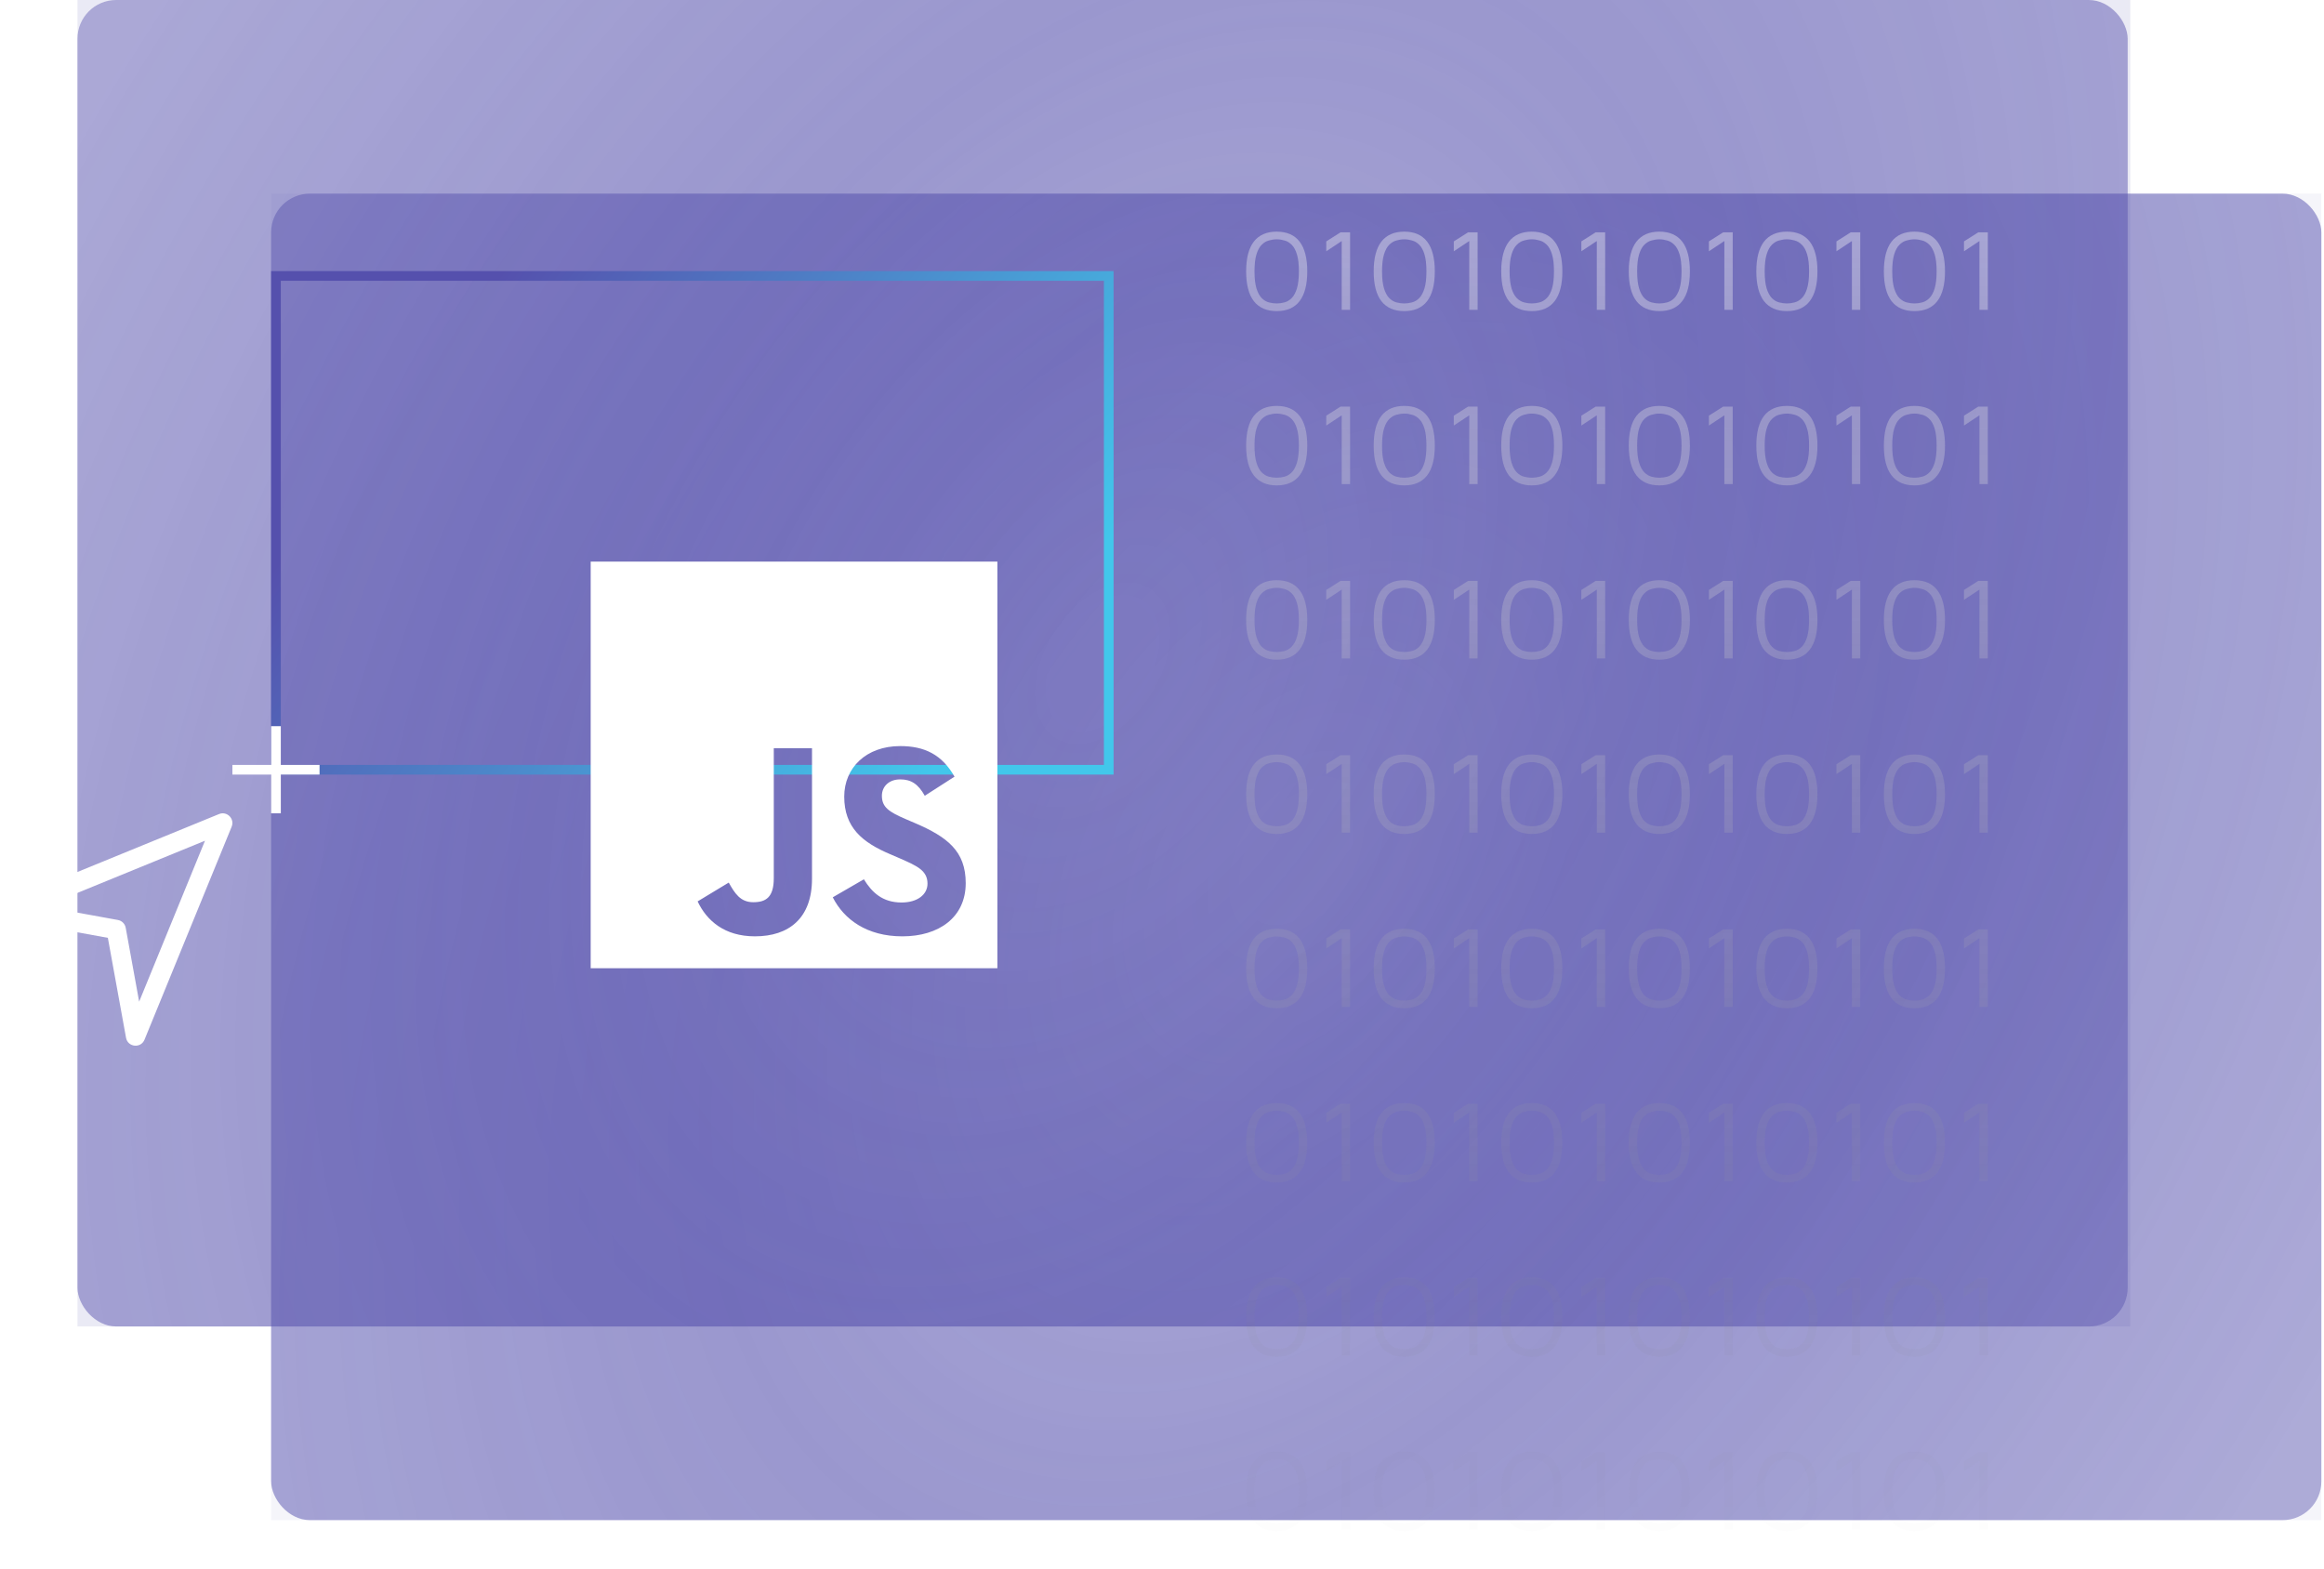<svg width="240" height="162" viewBox="0 0 240 162" fill="none" xmlns="http://www.w3.org/2000/svg">
<g opacity="0.6">
<g filter="url(#filter0_b_383_6406)">
<rect x="28" y="20" width="211.727" height="137" rx="4" fill="url(#paint0_angular_383_6406)"/>
</g>
<g filter="url(#filter1_b_383_6406)">
<rect x="28" y="20" width="211.727" height="137" fill="white" fill-opacity="0.01"/>
</g>
<g filter="url(#filter2_b_383_6406)">
<rect x="28" y="20" width="211.727" height="137" fill="#5651AD" fill-opacity="0.1"/>
</g>
</g>
<g opacity="0.6">
<g filter="url(#filter3_b_383_6406)">
<rect x="8" width="211.727" height="137" rx="4" fill="url(#paint1_angular_383_6406)"/>
</g>
<g filter="url(#filter4_b_383_6406)">
<rect x="8" width="211.727" height="137" fill="white" fill-opacity="0.01"/>
</g>
<g filter="url(#filter5_b_383_6406)">
<rect x="8" width="212" height="137" fill="#5651AD" fill-opacity="0.2"/>
</g>
</g>
<path opacity="0.4" d="M131.845 32.132C130.805 32.132 130.017 31.788 129.481 31.1C128.953 30.412 128.689 29.388 128.689 28.028C128.689 26.668 128.953 25.644 129.481 24.956C130.017 24.268 130.805 23.924 131.845 23.924C132.893 23.924 133.681 24.268 134.209 24.956C134.737 25.644 135.001 26.668 135.001 28.028C135.001 29.388 134.737 30.412 134.209 31.1C133.681 31.788 132.893 32.132 131.845 32.132ZM131.845 31.34C132.109 31.34 132.377 31.304 132.649 31.232C132.921 31.16 133.169 31.012 133.393 30.788C133.617 30.564 133.797 30.232 133.933 29.792C134.069 29.352 134.137 28.764 134.137 28.028C134.137 27.292 134.069 26.704 133.933 26.264C133.797 25.824 133.617 25.496 133.393 25.28C133.169 25.056 132.921 24.908 132.649 24.836C132.377 24.756 132.109 24.716 131.845 24.716C131.581 24.716 131.313 24.756 131.041 24.836C130.769 24.908 130.521 25.056 130.297 25.28C130.073 25.496 129.893 25.824 129.757 26.264C129.621 26.704 129.553 27.292 129.553 28.028C129.553 28.764 129.621 29.352 129.757 29.792C129.893 30.232 130.073 30.564 130.297 30.788C130.521 31.012 130.769 31.16 131.041 31.232C131.313 31.304 131.581 31.34 131.845 31.34ZM138.559 32V24.896L136.963 25.952V24.932L138.439 23.996H139.423V32H138.559ZM145.017 32.132C143.977 32.132 143.189 31.788 142.653 31.1C142.125 30.412 141.861 29.388 141.861 28.028C141.861 26.668 142.125 25.644 142.653 24.956C143.189 24.268 143.977 23.924 145.017 23.924C146.065 23.924 146.853 24.268 147.381 24.956C147.909 25.644 148.173 26.668 148.173 28.028C148.173 29.388 147.909 30.412 147.381 31.1C146.853 31.788 146.065 32.132 145.017 32.132ZM145.017 31.34C145.281 31.34 145.549 31.304 145.821 31.232C146.093 31.16 146.341 31.012 146.565 30.788C146.789 30.564 146.969 30.232 147.105 29.792C147.241 29.352 147.309 28.764 147.309 28.028C147.309 27.292 147.241 26.704 147.105 26.264C146.969 25.824 146.789 25.496 146.565 25.28C146.341 25.056 146.093 24.908 145.821 24.836C145.549 24.756 145.281 24.716 145.017 24.716C144.753 24.716 144.485 24.756 144.213 24.836C143.941 24.908 143.693 25.056 143.469 25.28C143.245 25.496 143.065 25.824 142.929 26.264C142.793 26.704 142.725 27.292 142.725 28.028C142.725 28.764 142.793 29.352 142.929 29.792C143.065 30.232 143.245 30.564 143.469 30.788C143.693 31.012 143.941 31.16 144.213 31.232C144.485 31.304 144.753 31.34 145.017 31.34ZM151.73 32V24.896L150.134 25.952V24.932L151.61 23.996H152.594V32H151.73ZM158.189 32.132C157.149 32.132 156.361 31.788 155.825 31.1C155.297 30.412 155.033 29.388 155.033 28.028C155.033 26.668 155.297 25.644 155.825 24.956C156.361 24.268 157.149 23.924 158.189 23.924C159.237 23.924 160.025 24.268 160.553 24.956C161.081 25.644 161.345 26.668 161.345 28.028C161.345 29.388 161.081 30.412 160.553 31.1C160.025 31.788 159.237 32.132 158.189 32.132ZM158.189 31.34C158.453 31.34 158.721 31.304 158.993 31.232C159.265 31.16 159.513 31.012 159.737 30.788C159.961 30.564 160.141 30.232 160.277 29.792C160.413 29.352 160.48 28.764 160.48 28.028C160.48 27.292 160.413 26.704 160.277 26.264C160.141 25.824 159.961 25.496 159.737 25.28C159.513 25.056 159.265 24.908 158.993 24.836C158.721 24.756 158.453 24.716 158.189 24.716C157.925 24.716 157.657 24.756 157.385 24.836C157.113 24.908 156.865 25.056 156.641 25.28C156.417 25.496 156.237 25.824 156.101 26.264C155.965 26.704 155.896 27.292 155.896 28.028C155.896 28.764 155.965 29.352 156.101 29.792C156.237 30.232 156.417 30.564 156.641 30.788C156.865 31.012 157.113 31.16 157.385 31.232C157.657 31.304 157.925 31.34 158.189 31.34ZM164.902 32V24.896L163.306 25.952V24.932L164.782 23.996H165.766V32H164.902ZM171.36 32.132C170.32 32.132 169.532 31.788 168.996 31.1C168.468 30.412 168.204 29.388 168.204 28.028C168.204 26.668 168.468 25.644 168.996 24.956C169.532 24.268 170.32 23.924 171.36 23.924C172.408 23.924 173.196 24.268 173.724 24.956C174.252 25.644 174.516 26.668 174.516 28.028C174.516 29.388 174.252 30.412 173.724 31.1C173.196 31.788 172.408 32.132 171.36 32.132ZM171.36 31.34C171.624 31.34 171.892 31.304 172.164 31.232C172.436 31.16 172.684 31.012 172.908 30.788C173.132 30.564 173.312 30.232 173.448 29.792C173.584 29.352 173.652 28.764 173.652 28.028C173.652 27.292 173.584 26.704 173.448 26.264C173.312 25.824 173.132 25.496 172.908 25.28C172.684 25.056 172.436 24.908 172.164 24.836C171.892 24.756 171.624 24.716 171.36 24.716C171.096 24.716 170.828 24.756 170.556 24.836C170.284 24.908 170.036 25.056 169.812 25.28C169.588 25.496 169.408 25.824 169.272 26.264C169.136 26.704 169.068 27.292 169.068 28.028C169.068 28.764 169.136 29.352 169.272 29.792C169.408 30.232 169.588 30.564 169.812 30.788C170.036 31.012 170.284 31.16 170.556 31.232C170.828 31.304 171.096 31.34 171.36 31.34ZM178.074 32V24.896L176.478 25.952V24.932L177.954 23.996H178.938V32H178.074ZM184.532 32.132C183.492 32.132 182.704 31.788 182.168 31.1C181.64 30.412 181.376 29.388 181.376 28.028C181.376 26.668 181.64 25.644 182.168 24.956C182.704 24.268 183.492 23.924 184.532 23.924C185.58 23.924 186.368 24.268 186.896 24.956C187.424 25.644 187.688 26.668 187.688 28.028C187.688 29.388 187.424 30.412 186.896 31.1C186.368 31.788 185.58 32.132 184.532 32.132ZM184.532 31.34C184.796 31.34 185.064 31.304 185.336 31.232C185.608 31.16 185.856 31.012 186.08 30.788C186.304 30.564 186.484 30.232 186.62 29.792C186.756 29.352 186.824 28.764 186.824 28.028C186.824 27.292 186.756 26.704 186.62 26.264C186.484 25.824 186.304 25.496 186.08 25.28C185.856 25.056 185.608 24.908 185.336 24.836C185.064 24.756 184.796 24.716 184.532 24.716C184.268 24.716 184 24.756 183.728 24.836C183.456 24.908 183.208 25.056 182.984 25.28C182.76 25.496 182.58 25.824 182.444 26.264C182.308 26.704 182.24 27.292 182.24 28.028C182.24 28.764 182.308 29.352 182.444 29.792C182.58 30.232 182.76 30.564 182.984 30.788C183.208 31.012 183.456 31.16 183.728 31.232C184 31.304 184.268 31.34 184.532 31.34ZM191.246 32V24.896L189.65 25.952V24.932L191.126 23.996H192.11V32H191.246ZM197.704 32.132C196.664 32.132 195.876 31.788 195.34 31.1C194.812 30.412 194.548 29.388 194.548 28.028C194.548 26.668 194.812 25.644 195.34 24.956C195.876 24.268 196.664 23.924 197.704 23.924C198.752 23.924 199.54 24.268 200.068 24.956C200.596 25.644 200.86 26.668 200.86 28.028C200.86 29.388 200.596 30.412 200.068 31.1C199.54 31.788 198.752 32.132 197.704 32.132ZM197.704 31.34C197.968 31.34 198.236 31.304 198.508 31.232C198.78 31.16 199.028 31.012 199.252 30.788C199.476 30.564 199.656 30.232 199.792 29.792C199.928 29.352 199.996 28.764 199.996 28.028C199.996 27.292 199.928 26.704 199.792 26.264C199.656 25.824 199.476 25.496 199.252 25.28C199.028 25.056 198.78 24.908 198.508 24.836C198.236 24.756 197.968 24.716 197.704 24.716C197.44 24.716 197.172 24.756 196.9 24.836C196.628 24.908 196.38 25.056 196.156 25.28C195.932 25.496 195.752 25.824 195.616 26.264C195.48 26.704 195.412 27.292 195.412 28.028C195.412 28.764 195.48 29.352 195.616 29.792C195.752 30.232 195.932 30.564 196.156 30.788C196.38 31.012 196.628 31.16 196.9 31.232C197.172 31.304 197.44 31.34 197.704 31.34ZM204.418 32V24.896L202.822 25.952V24.932L204.298 23.996H205.282V32H204.418ZM131.845 50.132C130.805 50.132 130.017 49.788 129.481 49.1C128.953 48.412 128.689 47.388 128.689 46.028C128.689 44.668 128.953 43.644 129.481 42.956C130.017 42.268 130.805 41.924 131.845 41.924C132.893 41.924 133.681 42.268 134.209 42.956C134.737 43.644 135.001 44.668 135.001 46.028C135.001 47.388 134.737 48.412 134.209 49.1C133.681 49.788 132.893 50.132 131.845 50.132ZM131.845 49.34C132.109 49.34 132.377 49.304 132.649 49.232C132.921 49.16 133.169 49.012 133.393 48.788C133.617 48.564 133.797 48.232 133.933 47.792C134.069 47.352 134.137 46.764 134.137 46.028C134.137 45.292 134.069 44.704 133.933 44.264C133.797 43.824 133.617 43.496 133.393 43.28C133.169 43.056 132.921 42.908 132.649 42.836C132.377 42.756 132.109 42.716 131.845 42.716C131.581 42.716 131.313 42.756 131.041 42.836C130.769 42.908 130.521 43.056 130.297 43.28C130.073 43.496 129.893 43.824 129.757 44.264C129.621 44.704 129.553 45.292 129.553 46.028C129.553 46.764 129.621 47.352 129.757 47.792C129.893 48.232 130.073 48.564 130.297 48.788C130.521 49.012 130.769 49.16 131.041 49.232C131.313 49.304 131.581 49.34 131.845 49.34ZM138.559 50V42.896L136.963 43.952V42.932L138.439 41.996H139.423V50H138.559ZM145.017 50.132C143.977 50.132 143.189 49.788 142.653 49.1C142.125 48.412 141.861 47.388 141.861 46.028C141.861 44.668 142.125 43.644 142.653 42.956C143.189 42.268 143.977 41.924 145.017 41.924C146.065 41.924 146.853 42.268 147.381 42.956C147.909 43.644 148.173 44.668 148.173 46.028C148.173 47.388 147.909 48.412 147.381 49.1C146.853 49.788 146.065 50.132 145.017 50.132ZM145.017 49.34C145.281 49.34 145.549 49.304 145.821 49.232C146.093 49.16 146.341 49.012 146.565 48.788C146.789 48.564 146.969 48.232 147.105 47.792C147.241 47.352 147.309 46.764 147.309 46.028C147.309 45.292 147.241 44.704 147.105 44.264C146.969 43.824 146.789 43.496 146.565 43.28C146.341 43.056 146.093 42.908 145.821 42.836C145.549 42.756 145.281 42.716 145.017 42.716C144.753 42.716 144.485 42.756 144.213 42.836C143.941 42.908 143.693 43.056 143.469 43.28C143.245 43.496 143.065 43.824 142.929 44.264C142.793 44.704 142.725 45.292 142.725 46.028C142.725 46.764 142.793 47.352 142.929 47.792C143.065 48.232 143.245 48.564 143.469 48.788C143.693 49.012 143.941 49.16 144.213 49.232C144.485 49.304 144.753 49.34 145.017 49.34ZM151.73 50V42.896L150.134 43.952V42.932L151.61 41.996H152.594V50H151.73ZM158.189 50.132C157.149 50.132 156.361 49.788 155.825 49.1C155.297 48.412 155.033 47.388 155.033 46.028C155.033 44.668 155.297 43.644 155.825 42.956C156.361 42.268 157.149 41.924 158.189 41.924C159.237 41.924 160.025 42.268 160.553 42.956C161.081 43.644 161.345 44.668 161.345 46.028C161.345 47.388 161.081 48.412 160.553 49.1C160.025 49.788 159.237 50.132 158.189 50.132ZM158.189 49.34C158.453 49.34 158.721 49.304 158.993 49.232C159.265 49.16 159.513 49.012 159.737 48.788C159.961 48.564 160.141 48.232 160.277 47.792C160.413 47.352 160.48 46.764 160.48 46.028C160.48 45.292 160.413 44.704 160.277 44.264C160.141 43.824 159.961 43.496 159.737 43.28C159.513 43.056 159.265 42.908 158.993 42.836C158.721 42.756 158.453 42.716 158.189 42.716C157.925 42.716 157.657 42.756 157.385 42.836C157.113 42.908 156.865 43.056 156.641 43.28C156.417 43.496 156.237 43.824 156.101 44.264C155.965 44.704 155.896 45.292 155.896 46.028C155.896 46.764 155.965 47.352 156.101 47.792C156.237 48.232 156.417 48.564 156.641 48.788C156.865 49.012 157.113 49.16 157.385 49.232C157.657 49.304 157.925 49.34 158.189 49.34ZM164.902 50V42.896L163.306 43.952V42.932L164.782 41.996H165.766V50H164.902ZM171.36 50.132C170.32 50.132 169.532 49.788 168.996 49.1C168.468 48.412 168.204 47.388 168.204 46.028C168.204 44.668 168.468 43.644 168.996 42.956C169.532 42.268 170.32 41.924 171.36 41.924C172.408 41.924 173.196 42.268 173.724 42.956C174.252 43.644 174.516 44.668 174.516 46.028C174.516 47.388 174.252 48.412 173.724 49.1C173.196 49.788 172.408 50.132 171.36 50.132ZM171.36 49.34C171.624 49.34 171.892 49.304 172.164 49.232C172.436 49.16 172.684 49.012 172.908 48.788C173.132 48.564 173.312 48.232 173.448 47.792C173.584 47.352 173.652 46.764 173.652 46.028C173.652 45.292 173.584 44.704 173.448 44.264C173.312 43.824 173.132 43.496 172.908 43.28C172.684 43.056 172.436 42.908 172.164 42.836C171.892 42.756 171.624 42.716 171.36 42.716C171.096 42.716 170.828 42.756 170.556 42.836C170.284 42.908 170.036 43.056 169.812 43.28C169.588 43.496 169.408 43.824 169.272 44.264C169.136 44.704 169.068 45.292 169.068 46.028C169.068 46.764 169.136 47.352 169.272 47.792C169.408 48.232 169.588 48.564 169.812 48.788C170.036 49.012 170.284 49.16 170.556 49.232C170.828 49.304 171.096 49.34 171.36 49.34ZM178.074 50V42.896L176.478 43.952V42.932L177.954 41.996H178.938V50H178.074ZM184.532 50.132C183.492 50.132 182.704 49.788 182.168 49.1C181.64 48.412 181.376 47.388 181.376 46.028C181.376 44.668 181.64 43.644 182.168 42.956C182.704 42.268 183.492 41.924 184.532 41.924C185.58 41.924 186.368 42.268 186.896 42.956C187.424 43.644 187.688 44.668 187.688 46.028C187.688 47.388 187.424 48.412 186.896 49.1C186.368 49.788 185.58 50.132 184.532 50.132ZM184.532 49.34C184.796 49.34 185.064 49.304 185.336 49.232C185.608 49.16 185.856 49.012 186.08 48.788C186.304 48.564 186.484 48.232 186.62 47.792C186.756 47.352 186.824 46.764 186.824 46.028C186.824 45.292 186.756 44.704 186.62 44.264C186.484 43.824 186.304 43.496 186.08 43.28C185.856 43.056 185.608 42.908 185.336 42.836C185.064 42.756 184.796 42.716 184.532 42.716C184.268 42.716 184 42.756 183.728 42.836C183.456 42.908 183.208 43.056 182.984 43.28C182.76 43.496 182.58 43.824 182.444 44.264C182.308 44.704 182.24 45.292 182.24 46.028C182.24 46.764 182.308 47.352 182.444 47.792C182.58 48.232 182.76 48.564 182.984 48.788C183.208 49.012 183.456 49.16 183.728 49.232C184 49.304 184.268 49.34 184.532 49.34ZM191.246 50V42.896L189.65 43.952V42.932L191.126 41.996H192.11V50H191.246ZM197.704 50.132C196.664 50.132 195.876 49.788 195.34 49.1C194.812 48.412 194.548 47.388 194.548 46.028C194.548 44.668 194.812 43.644 195.34 42.956C195.876 42.268 196.664 41.924 197.704 41.924C198.752 41.924 199.54 42.268 200.068 42.956C200.596 43.644 200.86 44.668 200.86 46.028C200.86 47.388 200.596 48.412 200.068 49.1C199.54 49.788 198.752 50.132 197.704 50.132ZM197.704 49.34C197.968 49.34 198.236 49.304 198.508 49.232C198.78 49.16 199.028 49.012 199.252 48.788C199.476 48.564 199.656 48.232 199.792 47.792C199.928 47.352 199.996 46.764 199.996 46.028C199.996 45.292 199.928 44.704 199.792 44.264C199.656 43.824 199.476 43.496 199.252 43.28C199.028 43.056 198.78 42.908 198.508 42.836C198.236 42.756 197.968 42.716 197.704 42.716C197.44 42.716 197.172 42.756 196.9 42.836C196.628 42.908 196.38 43.056 196.156 43.28C195.932 43.496 195.752 43.824 195.616 44.264C195.48 44.704 195.412 45.292 195.412 46.028C195.412 46.764 195.48 47.352 195.616 47.792C195.752 48.232 195.932 48.564 196.156 48.788C196.38 49.012 196.628 49.16 196.9 49.232C197.172 49.304 197.44 49.34 197.704 49.34ZM204.418 50V42.896L202.822 43.952V42.932L204.298 41.996H205.282V50H204.418ZM131.845 68.132C130.805 68.132 130.017 67.788 129.481 67.1C128.953 66.412 128.689 65.388 128.689 64.028C128.689 62.668 128.953 61.644 129.481 60.956C130.017 60.268 130.805 59.924 131.845 59.924C132.893 59.924 133.681 60.268 134.209 60.956C134.737 61.644 135.001 62.668 135.001 64.028C135.001 65.388 134.737 66.412 134.209 67.1C133.681 67.788 132.893 68.132 131.845 68.132ZM131.845 67.34C132.109 67.34 132.377 67.304 132.649 67.232C132.921 67.16 133.169 67.012 133.393 66.788C133.617 66.564 133.797 66.232 133.933 65.792C134.069 65.352 134.137 64.764 134.137 64.028C134.137 63.292 134.069 62.704 133.933 62.264C133.797 61.824 133.617 61.496 133.393 61.28C133.169 61.056 132.921 60.908 132.649 60.836C132.377 60.756 132.109 60.716 131.845 60.716C131.581 60.716 131.313 60.756 131.041 60.836C130.769 60.908 130.521 61.056 130.297 61.28C130.073 61.496 129.893 61.824 129.757 62.264C129.621 62.704 129.553 63.292 129.553 64.028C129.553 64.764 129.621 65.352 129.757 65.792C129.893 66.232 130.073 66.564 130.297 66.788C130.521 67.012 130.769 67.16 131.041 67.232C131.313 67.304 131.581 67.34 131.845 67.34ZM138.559 68V60.896L136.963 61.952V60.932L138.439 59.996H139.423V68H138.559ZM145.017 68.132C143.977 68.132 143.189 67.788 142.653 67.1C142.125 66.412 141.861 65.388 141.861 64.028C141.861 62.668 142.125 61.644 142.653 60.956C143.189 60.268 143.977 59.924 145.017 59.924C146.065 59.924 146.853 60.268 147.381 60.956C147.909 61.644 148.173 62.668 148.173 64.028C148.173 65.388 147.909 66.412 147.381 67.1C146.853 67.788 146.065 68.132 145.017 68.132ZM145.017 67.34C145.281 67.34 145.549 67.304 145.821 67.232C146.093 67.16 146.341 67.012 146.565 66.788C146.789 66.564 146.969 66.232 147.105 65.792C147.241 65.352 147.309 64.764 147.309 64.028C147.309 63.292 147.241 62.704 147.105 62.264C146.969 61.824 146.789 61.496 146.565 61.28C146.341 61.056 146.093 60.908 145.821 60.836C145.549 60.756 145.281 60.716 145.017 60.716C144.753 60.716 144.485 60.756 144.213 60.836C143.941 60.908 143.693 61.056 143.469 61.28C143.245 61.496 143.065 61.824 142.929 62.264C142.793 62.704 142.725 63.292 142.725 64.028C142.725 64.764 142.793 65.352 142.929 65.792C143.065 66.232 143.245 66.564 143.469 66.788C143.693 67.012 143.941 67.16 144.213 67.232C144.485 67.304 144.753 67.34 145.017 67.34ZM151.73 68V60.896L150.134 61.952V60.932L151.61 59.996H152.594V68H151.73ZM158.189 68.132C157.149 68.132 156.361 67.788 155.825 67.1C155.297 66.412 155.033 65.388 155.033 64.028C155.033 62.668 155.297 61.644 155.825 60.956C156.361 60.268 157.149 59.924 158.189 59.924C159.237 59.924 160.025 60.268 160.553 60.956C161.081 61.644 161.345 62.668 161.345 64.028C161.345 65.388 161.081 66.412 160.553 67.1C160.025 67.788 159.237 68.132 158.189 68.132ZM158.189 67.34C158.453 67.34 158.721 67.304 158.993 67.232C159.265 67.16 159.513 67.012 159.737 66.788C159.961 66.564 160.141 66.232 160.277 65.792C160.413 65.352 160.48 64.764 160.48 64.028C160.48 63.292 160.413 62.704 160.277 62.264C160.141 61.824 159.961 61.496 159.737 61.28C159.513 61.056 159.265 60.908 158.993 60.836C158.721 60.756 158.453 60.716 158.189 60.716C157.925 60.716 157.657 60.756 157.385 60.836C157.113 60.908 156.865 61.056 156.641 61.28C156.417 61.496 156.237 61.824 156.101 62.264C155.965 62.704 155.896 63.292 155.896 64.028C155.896 64.764 155.965 65.352 156.101 65.792C156.237 66.232 156.417 66.564 156.641 66.788C156.865 67.012 157.113 67.16 157.385 67.232C157.657 67.304 157.925 67.34 158.189 67.34ZM164.902 68V60.896L163.306 61.952V60.932L164.782 59.996H165.766V68H164.902ZM171.36 68.132C170.32 68.132 169.532 67.788 168.996 67.1C168.468 66.412 168.204 65.388 168.204 64.028C168.204 62.668 168.468 61.644 168.996 60.956C169.532 60.268 170.32 59.924 171.36 59.924C172.408 59.924 173.196 60.268 173.724 60.956C174.252 61.644 174.516 62.668 174.516 64.028C174.516 65.388 174.252 66.412 173.724 67.1C173.196 67.788 172.408 68.132 171.36 68.132ZM171.36 67.34C171.624 67.34 171.892 67.304 172.164 67.232C172.436 67.16 172.684 67.012 172.908 66.788C173.132 66.564 173.312 66.232 173.448 65.792C173.584 65.352 173.652 64.764 173.652 64.028C173.652 63.292 173.584 62.704 173.448 62.264C173.312 61.824 173.132 61.496 172.908 61.28C172.684 61.056 172.436 60.908 172.164 60.836C171.892 60.756 171.624 60.716 171.36 60.716C171.096 60.716 170.828 60.756 170.556 60.836C170.284 60.908 170.036 61.056 169.812 61.28C169.588 61.496 169.408 61.824 169.272 62.264C169.136 62.704 169.068 63.292 169.068 64.028C169.068 64.764 169.136 65.352 169.272 65.792C169.408 66.232 169.588 66.564 169.812 66.788C170.036 67.012 170.284 67.16 170.556 67.232C170.828 67.304 171.096 67.34 171.36 67.34ZM178.074 68V60.896L176.478 61.952V60.932L177.954 59.996H178.938V68H178.074ZM184.532 68.132C183.492 68.132 182.704 67.788 182.168 67.1C181.64 66.412 181.376 65.388 181.376 64.028C181.376 62.668 181.64 61.644 182.168 60.956C182.704 60.268 183.492 59.924 184.532 59.924C185.58 59.924 186.368 60.268 186.896 60.956C187.424 61.644 187.688 62.668 187.688 64.028C187.688 65.388 187.424 66.412 186.896 67.1C186.368 67.788 185.58 68.132 184.532 68.132ZM184.532 67.34C184.796 67.34 185.064 67.304 185.336 67.232C185.608 67.16 185.856 67.012 186.08 66.788C186.304 66.564 186.484 66.232 186.62 65.792C186.756 65.352 186.824 64.764 186.824 64.028C186.824 63.292 186.756 62.704 186.62 62.264C186.484 61.824 186.304 61.496 186.08 61.28C185.856 61.056 185.608 60.908 185.336 60.836C185.064 60.756 184.796 60.716 184.532 60.716C184.268 60.716 184 60.756 183.728 60.836C183.456 60.908 183.208 61.056 182.984 61.28C182.76 61.496 182.58 61.824 182.444 62.264C182.308 62.704 182.24 63.292 182.24 64.028C182.24 64.764 182.308 65.352 182.444 65.792C182.58 66.232 182.76 66.564 182.984 66.788C183.208 67.012 183.456 67.16 183.728 67.232C184 67.304 184.268 67.34 184.532 67.34ZM191.246 68V60.896L189.65 61.952V60.932L191.126 59.996H192.11V68H191.246ZM197.704 68.132C196.664 68.132 195.876 67.788 195.34 67.1C194.812 66.412 194.548 65.388 194.548 64.028C194.548 62.668 194.812 61.644 195.34 60.956C195.876 60.268 196.664 59.924 197.704 59.924C198.752 59.924 199.54 60.268 200.068 60.956C200.596 61.644 200.86 62.668 200.86 64.028C200.86 65.388 200.596 66.412 200.068 67.1C199.54 67.788 198.752 68.132 197.704 68.132ZM197.704 67.34C197.968 67.34 198.236 67.304 198.508 67.232C198.78 67.16 199.028 67.012 199.252 66.788C199.476 66.564 199.656 66.232 199.792 65.792C199.928 65.352 199.996 64.764 199.996 64.028C199.996 63.292 199.928 62.704 199.792 62.264C199.656 61.824 199.476 61.496 199.252 61.28C199.028 61.056 198.78 60.908 198.508 60.836C198.236 60.756 197.968 60.716 197.704 60.716C197.44 60.716 197.172 60.756 196.9 60.836C196.628 60.908 196.38 61.056 196.156 61.28C195.932 61.496 195.752 61.824 195.616 62.264C195.48 62.704 195.412 63.292 195.412 64.028C195.412 64.764 195.48 65.352 195.616 65.792C195.752 66.232 195.932 66.564 196.156 66.788C196.38 67.012 196.628 67.16 196.9 67.232C197.172 67.304 197.44 67.34 197.704 67.34ZM204.418 68V60.896L202.822 61.952V60.932L204.298 59.996H205.282V68H204.418ZM131.845 86.132C130.805 86.132 130.017 85.788 129.481 85.1C128.953 84.412 128.689 83.388 128.689 82.028C128.689 80.668 128.953 79.644 129.481 78.956C130.017 78.268 130.805 77.924 131.845 77.924C132.893 77.924 133.681 78.268 134.209 78.956C134.737 79.644 135.001 80.668 135.001 82.028C135.001 83.388 134.737 84.412 134.209 85.1C133.681 85.788 132.893 86.132 131.845 86.132ZM131.845 85.34C132.109 85.34 132.377 85.304 132.649 85.232C132.921 85.16 133.169 85.012 133.393 84.788C133.617 84.564 133.797 84.232 133.933 83.792C134.069 83.352 134.137 82.764 134.137 82.028C134.137 81.292 134.069 80.704 133.933 80.264C133.797 79.824 133.617 79.496 133.393 79.28C133.169 79.056 132.921 78.908 132.649 78.836C132.377 78.756 132.109 78.716 131.845 78.716C131.581 78.716 131.313 78.756 131.041 78.836C130.769 78.908 130.521 79.056 130.297 79.28C130.073 79.496 129.893 79.824 129.757 80.264C129.621 80.704 129.553 81.292 129.553 82.028C129.553 82.764 129.621 83.352 129.757 83.792C129.893 84.232 130.073 84.564 130.297 84.788C130.521 85.012 130.769 85.16 131.041 85.232C131.313 85.304 131.581 85.34 131.845 85.34ZM138.559 86V78.896L136.963 79.952V78.932L138.439 77.996H139.423V86H138.559ZM145.017 86.132C143.977 86.132 143.189 85.788 142.653 85.1C142.125 84.412 141.861 83.388 141.861 82.028C141.861 80.668 142.125 79.644 142.653 78.956C143.189 78.268 143.977 77.924 145.017 77.924C146.065 77.924 146.853 78.268 147.381 78.956C147.909 79.644 148.173 80.668 148.173 82.028C148.173 83.388 147.909 84.412 147.381 85.1C146.853 85.788 146.065 86.132 145.017 86.132ZM145.017 85.34C145.281 85.34 145.549 85.304 145.821 85.232C146.093 85.16 146.341 85.012 146.565 84.788C146.789 84.564 146.969 84.232 147.105 83.792C147.241 83.352 147.309 82.764 147.309 82.028C147.309 81.292 147.241 80.704 147.105 80.264C146.969 79.824 146.789 79.496 146.565 79.28C146.341 79.056 146.093 78.908 145.821 78.836C145.549 78.756 145.281 78.716 145.017 78.716C144.753 78.716 144.485 78.756 144.213 78.836C143.941 78.908 143.693 79.056 143.469 79.28C143.245 79.496 143.065 79.824 142.929 80.264C142.793 80.704 142.725 81.292 142.725 82.028C142.725 82.764 142.793 83.352 142.929 83.792C143.065 84.232 143.245 84.564 143.469 84.788C143.693 85.012 143.941 85.16 144.213 85.232C144.485 85.304 144.753 85.34 145.017 85.34ZM151.73 86V78.896L150.134 79.952V78.932L151.61 77.996H152.594V86H151.73ZM158.189 86.132C157.149 86.132 156.361 85.788 155.825 85.1C155.297 84.412 155.033 83.388 155.033 82.028C155.033 80.668 155.297 79.644 155.825 78.956C156.361 78.268 157.149 77.924 158.189 77.924C159.237 77.924 160.025 78.268 160.553 78.956C161.081 79.644 161.345 80.668 161.345 82.028C161.345 83.388 161.081 84.412 160.553 85.1C160.025 85.788 159.237 86.132 158.189 86.132ZM158.189 85.34C158.453 85.34 158.721 85.304 158.993 85.232C159.265 85.16 159.513 85.012 159.737 84.788C159.961 84.564 160.141 84.232 160.277 83.792C160.413 83.352 160.48 82.764 160.48 82.028C160.48 81.292 160.413 80.704 160.277 80.264C160.141 79.824 159.961 79.496 159.737 79.28C159.513 79.056 159.265 78.908 158.993 78.836C158.721 78.756 158.453 78.716 158.189 78.716C157.925 78.716 157.657 78.756 157.385 78.836C157.113 78.908 156.865 79.056 156.641 79.28C156.417 79.496 156.237 79.824 156.101 80.264C155.965 80.704 155.896 81.292 155.896 82.028C155.896 82.764 155.965 83.352 156.101 83.792C156.237 84.232 156.417 84.564 156.641 84.788C156.865 85.012 157.113 85.16 157.385 85.232C157.657 85.304 157.925 85.34 158.189 85.34ZM164.902 86V78.896L163.306 79.952V78.932L164.782 77.996H165.766V86H164.902ZM171.36 86.132C170.32 86.132 169.532 85.788 168.996 85.1C168.468 84.412 168.204 83.388 168.204 82.028C168.204 80.668 168.468 79.644 168.996 78.956C169.532 78.268 170.32 77.924 171.36 77.924C172.408 77.924 173.196 78.268 173.724 78.956C174.252 79.644 174.516 80.668 174.516 82.028C174.516 83.388 174.252 84.412 173.724 85.1C173.196 85.788 172.408 86.132 171.36 86.132ZM171.36 85.34C171.624 85.34 171.892 85.304 172.164 85.232C172.436 85.16 172.684 85.012 172.908 84.788C173.132 84.564 173.312 84.232 173.448 83.792C173.584 83.352 173.652 82.764 173.652 82.028C173.652 81.292 173.584 80.704 173.448 80.264C173.312 79.824 173.132 79.496 172.908 79.28C172.684 79.056 172.436 78.908 172.164 78.836C171.892 78.756 171.624 78.716 171.36 78.716C171.096 78.716 170.828 78.756 170.556 78.836C170.284 78.908 170.036 79.056 169.812 79.28C169.588 79.496 169.408 79.824 169.272 80.264C169.136 80.704 169.068 81.292 169.068 82.028C169.068 82.764 169.136 83.352 169.272 83.792C169.408 84.232 169.588 84.564 169.812 84.788C170.036 85.012 170.284 85.16 170.556 85.232C170.828 85.304 171.096 85.34 171.36 85.34ZM178.074 86V78.896L176.478 79.952V78.932L177.954 77.996H178.938V86H178.074ZM184.532 86.132C183.492 86.132 182.704 85.788 182.168 85.1C181.64 84.412 181.376 83.388 181.376 82.028C181.376 80.668 181.64 79.644 182.168 78.956C182.704 78.268 183.492 77.924 184.532 77.924C185.58 77.924 186.368 78.268 186.896 78.956C187.424 79.644 187.688 80.668 187.688 82.028C187.688 83.388 187.424 84.412 186.896 85.1C186.368 85.788 185.58 86.132 184.532 86.132ZM184.532 85.34C184.796 85.34 185.064 85.304 185.336 85.232C185.608 85.16 185.856 85.012 186.08 84.788C186.304 84.564 186.484 84.232 186.62 83.792C186.756 83.352 186.824 82.764 186.824 82.028C186.824 81.292 186.756 80.704 186.62 80.264C186.484 79.824 186.304 79.496 186.08 79.28C185.856 79.056 185.608 78.908 185.336 78.836C185.064 78.756 184.796 78.716 184.532 78.716C184.268 78.716 184 78.756 183.728 78.836C183.456 78.908 183.208 79.056 182.984 79.28C182.76 79.496 182.58 79.824 182.444 80.264C182.308 80.704 182.24 81.292 182.24 82.028C182.24 82.764 182.308 83.352 182.444 83.792C182.58 84.232 182.76 84.564 182.984 84.788C183.208 85.012 183.456 85.16 183.728 85.232C184 85.304 184.268 85.34 184.532 85.34ZM191.246 86V78.896L189.65 79.952V78.932L191.126 77.996H192.11V86H191.246ZM197.704 86.132C196.664 86.132 195.876 85.788 195.34 85.1C194.812 84.412 194.548 83.388 194.548 82.028C194.548 80.668 194.812 79.644 195.34 78.956C195.876 78.268 196.664 77.924 197.704 77.924C198.752 77.924 199.54 78.268 200.068 78.956C200.596 79.644 200.86 80.668 200.86 82.028C200.86 83.388 200.596 84.412 200.068 85.1C199.54 85.788 198.752 86.132 197.704 86.132ZM197.704 85.34C197.968 85.34 198.236 85.304 198.508 85.232C198.78 85.16 199.028 85.012 199.252 84.788C199.476 84.564 199.656 84.232 199.792 83.792C199.928 83.352 199.996 82.764 199.996 82.028C199.996 81.292 199.928 80.704 199.792 80.264C199.656 79.824 199.476 79.496 199.252 79.28C199.028 79.056 198.78 78.908 198.508 78.836C198.236 78.756 197.968 78.716 197.704 78.716C197.44 78.716 197.172 78.756 196.9 78.836C196.628 78.908 196.38 79.056 196.156 79.28C195.932 79.496 195.752 79.824 195.616 80.264C195.48 80.704 195.412 81.292 195.412 82.028C195.412 82.764 195.48 83.352 195.616 83.792C195.752 84.232 195.932 84.564 196.156 84.788C196.38 85.012 196.628 85.16 196.9 85.232C197.172 85.304 197.44 85.34 197.704 85.34ZM204.418 86V78.896L202.822 79.952V78.932L204.298 77.996H205.282V86H204.418ZM131.845 104.132C130.805 104.132 130.017 103.788 129.481 103.1C128.953 102.412 128.689 101.388 128.689 100.028C128.689 98.668 128.953 97.644 129.481 96.956C130.017 96.268 130.805 95.924 131.845 95.924C132.893 95.924 133.681 96.268 134.209 96.956C134.737 97.644 135.001 98.668 135.001 100.028C135.001 101.388 134.737 102.412 134.209 103.1C133.681 103.788 132.893 104.132 131.845 104.132ZM131.845 103.34C132.109 103.34 132.377 103.304 132.649 103.232C132.921 103.16 133.169 103.012 133.393 102.788C133.617 102.564 133.797 102.232 133.933 101.792C134.069 101.352 134.137 100.764 134.137 100.028C134.137 99.292 134.069 98.704 133.933 98.264C133.797 97.824 133.617 97.496 133.393 97.28C133.169 97.056 132.921 96.908 132.649 96.836C132.377 96.756 132.109 96.716 131.845 96.716C131.581 96.716 131.313 96.756 131.041 96.836C130.769 96.908 130.521 97.056 130.297 97.28C130.073 97.496 129.893 97.824 129.757 98.264C129.621 98.704 129.553 99.292 129.553 100.028C129.553 100.764 129.621 101.352 129.757 101.792C129.893 102.232 130.073 102.564 130.297 102.788C130.521 103.012 130.769 103.16 131.041 103.232C131.313 103.304 131.581 103.34 131.845 103.34ZM138.559 104V96.896L136.963 97.952V96.932L138.439 95.996H139.423V104H138.559ZM145.017 104.132C143.977 104.132 143.189 103.788 142.653 103.1C142.125 102.412 141.861 101.388 141.861 100.028C141.861 98.668 142.125 97.644 142.653 96.956C143.189 96.268 143.977 95.924 145.017 95.924C146.065 95.924 146.853 96.268 147.381 96.956C147.909 97.644 148.173 98.668 148.173 100.028C148.173 101.388 147.909 102.412 147.381 103.1C146.853 103.788 146.065 104.132 145.017 104.132ZM145.017 103.34C145.281 103.34 145.549 103.304 145.821 103.232C146.093 103.16 146.341 103.012 146.565 102.788C146.789 102.564 146.969 102.232 147.105 101.792C147.241 101.352 147.309 100.764 147.309 100.028C147.309 99.292 147.241 98.704 147.105 98.264C146.969 97.824 146.789 97.496 146.565 97.28C146.341 97.056 146.093 96.908 145.821 96.836C145.549 96.756 145.281 96.716 145.017 96.716C144.753 96.716 144.485 96.756 144.213 96.836C143.941 96.908 143.693 97.056 143.469 97.28C143.245 97.496 143.065 97.824 142.929 98.264C142.793 98.704 142.725 99.292 142.725 100.028C142.725 100.764 142.793 101.352 142.929 101.792C143.065 102.232 143.245 102.564 143.469 102.788C143.693 103.012 143.941 103.16 144.213 103.232C144.485 103.304 144.753 103.34 145.017 103.34ZM151.73 104V96.896L150.134 97.952V96.932L151.61 95.996H152.594V104H151.73ZM158.189 104.132C157.149 104.132 156.361 103.788 155.825 103.1C155.297 102.412 155.033 101.388 155.033 100.028C155.033 98.668 155.297 97.644 155.825 96.956C156.361 96.268 157.149 95.924 158.189 95.924C159.237 95.924 160.025 96.268 160.553 96.956C161.081 97.644 161.345 98.668 161.345 100.028C161.345 101.388 161.081 102.412 160.553 103.1C160.025 103.788 159.237 104.132 158.189 104.132ZM158.189 103.34C158.453 103.34 158.721 103.304 158.993 103.232C159.265 103.16 159.513 103.012 159.737 102.788C159.961 102.564 160.141 102.232 160.277 101.792C160.413 101.352 160.48 100.764 160.48 100.028C160.48 99.292 160.413 98.704 160.277 98.264C160.141 97.824 159.961 97.496 159.737 97.28C159.513 97.056 159.265 96.908 158.993 96.836C158.721 96.756 158.453 96.716 158.189 96.716C157.925 96.716 157.657 96.756 157.385 96.836C157.113 96.908 156.865 97.056 156.641 97.28C156.417 97.496 156.237 97.824 156.101 98.264C155.965 98.704 155.896 99.292 155.896 100.028C155.896 100.764 155.965 101.352 156.101 101.792C156.237 102.232 156.417 102.564 156.641 102.788C156.865 103.012 157.113 103.16 157.385 103.232C157.657 103.304 157.925 103.34 158.189 103.34ZM164.902 104V96.896L163.306 97.952V96.932L164.782 95.996H165.766V104H164.902ZM171.36 104.132C170.32 104.132 169.532 103.788 168.996 103.1C168.468 102.412 168.204 101.388 168.204 100.028C168.204 98.668 168.468 97.644 168.996 96.956C169.532 96.268 170.32 95.924 171.36 95.924C172.408 95.924 173.196 96.268 173.724 96.956C174.252 97.644 174.516 98.668 174.516 100.028C174.516 101.388 174.252 102.412 173.724 103.1C173.196 103.788 172.408 104.132 171.36 104.132ZM171.36 103.34C171.624 103.34 171.892 103.304 172.164 103.232C172.436 103.16 172.684 103.012 172.908 102.788C173.132 102.564 173.312 102.232 173.448 101.792C173.584 101.352 173.652 100.764 173.652 100.028C173.652 99.292 173.584 98.704 173.448 98.264C173.312 97.824 173.132 97.496 172.908 97.28C172.684 97.056 172.436 96.908 172.164 96.836C171.892 96.756 171.624 96.716 171.36 96.716C171.096 96.716 170.828 96.756 170.556 96.836C170.284 96.908 170.036 97.056 169.812 97.28C169.588 97.496 169.408 97.824 169.272 98.264C169.136 98.704 169.068 99.292 169.068 100.028C169.068 100.764 169.136 101.352 169.272 101.792C169.408 102.232 169.588 102.564 169.812 102.788C170.036 103.012 170.284 103.16 170.556 103.232C170.828 103.304 171.096 103.34 171.36 103.34ZM178.074 104V96.896L176.478 97.952V96.932L177.954 95.996H178.938V104H178.074ZM184.532 104.132C183.492 104.132 182.704 103.788 182.168 103.1C181.64 102.412 181.376 101.388 181.376 100.028C181.376 98.668 181.64 97.644 182.168 96.956C182.704 96.268 183.492 95.924 184.532 95.924C185.58 95.924 186.368 96.268 186.896 96.956C187.424 97.644 187.688 98.668 187.688 100.028C187.688 101.388 187.424 102.412 186.896 103.1C186.368 103.788 185.58 104.132 184.532 104.132ZM184.532 103.34C184.796 103.34 185.064 103.304 185.336 103.232C185.608 103.16 185.856 103.012 186.08 102.788C186.304 102.564 186.484 102.232 186.62 101.792C186.756 101.352 186.824 100.764 186.824 100.028C186.824 99.292 186.756 98.704 186.62 98.264C186.484 97.824 186.304 97.496 186.08 97.28C185.856 97.056 185.608 96.908 185.336 96.836C185.064 96.756 184.796 96.716 184.532 96.716C184.268 96.716 184 96.756 183.728 96.836C183.456 96.908 183.208 97.056 182.984 97.28C182.76 97.496 182.58 97.824 182.444 98.264C182.308 98.704 182.24 99.292 182.24 100.028C182.24 100.764 182.308 101.352 182.444 101.792C182.58 102.232 182.76 102.564 182.984 102.788C183.208 103.012 183.456 103.16 183.728 103.232C184 103.304 184.268 103.34 184.532 103.34ZM191.246 104V96.896L189.65 97.952V96.932L191.126 95.996H192.11V104H191.246ZM197.704 104.132C196.664 104.132 195.876 103.788 195.34 103.1C194.812 102.412 194.548 101.388 194.548 100.028C194.548 98.668 194.812 97.644 195.34 96.956C195.876 96.268 196.664 95.924 197.704 95.924C198.752 95.924 199.54 96.268 200.068 96.956C200.596 97.644 200.86 98.668 200.86 100.028C200.86 101.388 200.596 102.412 200.068 103.1C199.54 103.788 198.752 104.132 197.704 104.132ZM197.704 103.34C197.968 103.34 198.236 103.304 198.508 103.232C198.78 103.16 199.028 103.012 199.252 102.788C199.476 102.564 199.656 102.232 199.792 101.792C199.928 101.352 199.996 100.764 199.996 100.028C199.996 99.292 199.928 98.704 199.792 98.264C199.656 97.824 199.476 97.496 199.252 97.28C199.028 97.056 198.78 96.908 198.508 96.836C198.236 96.756 197.968 96.716 197.704 96.716C197.44 96.716 197.172 96.756 196.9 96.836C196.628 96.908 196.38 97.056 196.156 97.28C195.932 97.496 195.752 97.824 195.616 98.264C195.48 98.704 195.412 99.292 195.412 100.028C195.412 100.764 195.48 101.352 195.616 101.792C195.752 102.232 195.932 102.564 196.156 102.788C196.38 103.012 196.628 103.16 196.9 103.232C197.172 103.304 197.44 103.34 197.704 103.34ZM204.418 104V96.896L202.822 97.952V96.932L204.298 95.996H205.282V104H204.418ZM131.845 122.132C130.805 122.132 130.017 121.788 129.481 121.1C128.953 120.412 128.689 119.388 128.689 118.028C128.689 116.668 128.953 115.644 129.481 114.956C130.017 114.268 130.805 113.924 131.845 113.924C132.893 113.924 133.681 114.268 134.209 114.956C134.737 115.644 135.001 116.668 135.001 118.028C135.001 119.388 134.737 120.412 134.209 121.1C133.681 121.788 132.893 122.132 131.845 122.132ZM131.845 121.34C132.109 121.34 132.377 121.304 132.649 121.232C132.921 121.16 133.169 121.012 133.393 120.788C133.617 120.564 133.797 120.232 133.933 119.792C134.069 119.352 134.137 118.764 134.137 118.028C134.137 117.292 134.069 116.704 133.933 116.264C133.797 115.824 133.617 115.496 133.393 115.28C133.169 115.056 132.921 114.908 132.649 114.836C132.377 114.756 132.109 114.716 131.845 114.716C131.581 114.716 131.313 114.756 131.041 114.836C130.769 114.908 130.521 115.056 130.297 115.28C130.073 115.496 129.893 115.824 129.757 116.264C129.621 116.704 129.553 117.292 129.553 118.028C129.553 118.764 129.621 119.352 129.757 119.792C129.893 120.232 130.073 120.564 130.297 120.788C130.521 121.012 130.769 121.16 131.041 121.232C131.313 121.304 131.581 121.34 131.845 121.34ZM138.559 122V114.896L136.963 115.952V114.932L138.439 113.996H139.423V122H138.559ZM145.017 122.132C143.977 122.132 143.189 121.788 142.653 121.1C142.125 120.412 141.861 119.388 141.861 118.028C141.861 116.668 142.125 115.644 142.653 114.956C143.189 114.268 143.977 113.924 145.017 113.924C146.065 113.924 146.853 114.268 147.381 114.956C147.909 115.644 148.173 116.668 148.173 118.028C148.173 119.388 147.909 120.412 147.381 121.1C146.853 121.788 146.065 122.132 145.017 122.132ZM145.017 121.34C145.281 121.34 145.549 121.304 145.821 121.232C146.093 121.16 146.341 121.012 146.565 120.788C146.789 120.564 146.969 120.232 147.105 119.792C147.241 119.352 147.309 118.764 147.309 118.028C147.309 117.292 147.241 116.704 147.105 116.264C146.969 115.824 146.789 115.496 146.565 115.28C146.341 115.056 146.093 114.908 145.821 114.836C145.549 114.756 145.281 114.716 145.017 114.716C144.753 114.716 144.485 114.756 144.213 114.836C143.941 114.908 143.693 115.056 143.469 115.28C143.245 115.496 143.065 115.824 142.929 116.264C142.793 116.704 142.725 117.292 142.725 118.028C142.725 118.764 142.793 119.352 142.929 119.792C143.065 120.232 143.245 120.564 143.469 120.788C143.693 121.012 143.941 121.16 144.213 121.232C144.485 121.304 144.753 121.34 145.017 121.34ZM151.73 122V114.896L150.134 115.952V114.932L151.61 113.996H152.594V122H151.73ZM158.189 122.132C157.149 122.132 156.361 121.788 155.825 121.1C155.297 120.412 155.033 119.388 155.033 118.028C155.033 116.668 155.297 115.644 155.825 114.956C156.361 114.268 157.149 113.924 158.189 113.924C159.237 113.924 160.025 114.268 160.553 114.956C161.081 115.644 161.345 116.668 161.345 118.028C161.345 119.388 161.081 120.412 160.553 121.1C160.025 121.788 159.237 122.132 158.189 122.132ZM158.189 121.34C158.453 121.34 158.721 121.304 158.993 121.232C159.265 121.16 159.513 121.012 159.737 120.788C159.961 120.564 160.141 120.232 160.277 119.792C160.413 119.352 160.48 118.764 160.48 118.028C160.48 117.292 160.413 116.704 160.277 116.264C160.141 115.824 159.961 115.496 159.737 115.28C159.513 115.056 159.265 114.908 158.993 114.836C158.721 114.756 158.453 114.716 158.189 114.716C157.925 114.716 157.657 114.756 157.385 114.836C157.113 114.908 156.865 115.056 156.641 115.28C156.417 115.496 156.237 115.824 156.101 116.264C155.965 116.704 155.896 117.292 155.896 118.028C155.896 118.764 155.965 119.352 156.101 119.792C156.237 120.232 156.417 120.564 156.641 120.788C156.865 121.012 157.113 121.16 157.385 121.232C157.657 121.304 157.925 121.34 158.189 121.34ZM164.902 122V114.896L163.306 115.952V114.932L164.782 113.996H165.766V122H164.902ZM171.36 122.132C170.32 122.132 169.532 121.788 168.996 121.1C168.468 120.412 168.204 119.388 168.204 118.028C168.204 116.668 168.468 115.644 168.996 114.956C169.532 114.268 170.32 113.924 171.36 113.924C172.408 113.924 173.196 114.268 173.724 114.956C174.252 115.644 174.516 116.668 174.516 118.028C174.516 119.388 174.252 120.412 173.724 121.1C173.196 121.788 172.408 122.132 171.36 122.132ZM171.36 121.34C171.624 121.34 171.892 121.304 172.164 121.232C172.436 121.16 172.684 121.012 172.908 120.788C173.132 120.564 173.312 120.232 173.448 119.792C173.584 119.352 173.652 118.764 173.652 118.028C173.652 117.292 173.584 116.704 173.448 116.264C173.312 115.824 173.132 115.496 172.908 115.28C172.684 115.056 172.436 114.908 172.164 114.836C171.892 114.756 171.624 114.716 171.36 114.716C171.096 114.716 170.828 114.756 170.556 114.836C170.284 114.908 170.036 115.056 169.812 115.28C169.588 115.496 169.408 115.824 169.272 116.264C169.136 116.704 169.068 117.292 169.068 118.028C169.068 118.764 169.136 119.352 169.272 119.792C169.408 120.232 169.588 120.564 169.812 120.788C170.036 121.012 170.284 121.16 170.556 121.232C170.828 121.304 171.096 121.34 171.36 121.34ZM178.074 122V114.896L176.478 115.952V114.932L177.954 113.996H178.938V122H178.074ZM184.532 122.132C183.492 122.132 182.704 121.788 182.168 121.1C181.64 120.412 181.376 119.388 181.376 118.028C181.376 116.668 181.64 115.644 182.168 114.956C182.704 114.268 183.492 113.924 184.532 113.924C185.58 113.924 186.368 114.268 186.896 114.956C187.424 115.644 187.688 116.668 187.688 118.028C187.688 119.388 187.424 120.412 186.896 121.1C186.368 121.788 185.58 122.132 184.532 122.132ZM184.532 121.34C184.796 121.34 185.064 121.304 185.336 121.232C185.608 121.16 185.856 121.012 186.08 120.788C186.304 120.564 186.484 120.232 186.62 119.792C186.756 119.352 186.824 118.764 186.824 118.028C186.824 117.292 186.756 116.704 186.62 116.264C186.484 115.824 186.304 115.496 186.08 115.28C185.856 115.056 185.608 114.908 185.336 114.836C185.064 114.756 184.796 114.716 184.532 114.716C184.268 114.716 184 114.756 183.728 114.836C183.456 114.908 183.208 115.056 182.984 115.28C182.76 115.496 182.58 115.824 182.444 116.264C182.308 116.704 182.24 117.292 182.24 118.028C182.24 118.764 182.308 119.352 182.444 119.792C182.58 120.232 182.76 120.564 182.984 120.788C183.208 121.012 183.456 121.16 183.728 121.232C184 121.304 184.268 121.34 184.532 121.34ZM191.246 122V114.896L189.65 115.952V114.932L191.126 113.996H192.11V122H191.246ZM197.704 122.132C196.664 122.132 195.876 121.788 195.34 121.1C194.812 120.412 194.548 119.388 194.548 118.028C194.548 116.668 194.812 115.644 195.34 114.956C195.876 114.268 196.664 113.924 197.704 113.924C198.752 113.924 199.54 114.268 200.068 114.956C200.596 115.644 200.86 116.668 200.86 118.028C200.86 119.388 200.596 120.412 200.068 121.1C199.54 121.788 198.752 122.132 197.704 122.132ZM197.704 121.34C197.968 121.34 198.236 121.304 198.508 121.232C198.78 121.16 199.028 121.012 199.252 120.788C199.476 120.564 199.656 120.232 199.792 119.792C199.928 119.352 199.996 118.764 199.996 118.028C199.996 117.292 199.928 116.704 199.792 116.264C199.656 115.824 199.476 115.496 199.252 115.28C199.028 115.056 198.78 114.908 198.508 114.836C198.236 114.756 197.968 114.716 197.704 114.716C197.44 114.716 197.172 114.756 196.9 114.836C196.628 114.908 196.38 115.056 196.156 115.28C195.932 115.496 195.752 115.824 195.616 116.264C195.48 116.704 195.412 117.292 195.412 118.028C195.412 118.764 195.48 119.352 195.616 119.792C195.752 120.232 195.932 120.564 196.156 120.788C196.38 121.012 196.628 121.16 196.9 121.232C197.172 121.304 197.44 121.34 197.704 121.34ZM204.418 122V114.896L202.822 115.952V114.932L204.298 113.996H205.282V122H204.418ZM131.845 140.132C130.805 140.132 130.017 139.788 129.481 139.1C128.953 138.412 128.689 137.388 128.689 136.028C128.689 134.668 128.953 133.644 129.481 132.956C130.017 132.268 130.805 131.924 131.845 131.924C132.893 131.924 133.681 132.268 134.209 132.956C134.737 133.644 135.001 134.668 135.001 136.028C135.001 137.388 134.737 138.412 134.209 139.1C133.681 139.788 132.893 140.132 131.845 140.132ZM131.845 139.34C132.109 139.34 132.377 139.304 132.649 139.232C132.921 139.16 133.169 139.012 133.393 138.788C133.617 138.564 133.797 138.232 133.933 137.792C134.069 137.352 134.137 136.764 134.137 136.028C134.137 135.292 134.069 134.704 133.933 134.264C133.797 133.824 133.617 133.496 133.393 133.28C133.169 133.056 132.921 132.908 132.649 132.836C132.377 132.756 132.109 132.716 131.845 132.716C131.581 132.716 131.313 132.756 131.041 132.836C130.769 132.908 130.521 133.056 130.297 133.28C130.073 133.496 129.893 133.824 129.757 134.264C129.621 134.704 129.553 135.292 129.553 136.028C129.553 136.764 129.621 137.352 129.757 137.792C129.893 138.232 130.073 138.564 130.297 138.788C130.521 139.012 130.769 139.16 131.041 139.232C131.313 139.304 131.581 139.34 131.845 139.34ZM138.559 140V132.896L136.963 133.952V132.932L138.439 131.996H139.423V140H138.559ZM145.017 140.132C143.977 140.132 143.189 139.788 142.653 139.1C142.125 138.412 141.861 137.388 141.861 136.028C141.861 134.668 142.125 133.644 142.653 132.956C143.189 132.268 143.977 131.924 145.017 131.924C146.065 131.924 146.853 132.268 147.381 132.956C147.909 133.644 148.173 134.668 148.173 136.028C148.173 137.388 147.909 138.412 147.381 139.1C146.853 139.788 146.065 140.132 145.017 140.132ZM145.017 139.34C145.281 139.34 145.549 139.304 145.821 139.232C146.093 139.16 146.341 139.012 146.565 138.788C146.789 138.564 146.969 138.232 147.105 137.792C147.241 137.352 147.309 136.764 147.309 136.028C147.309 135.292 147.241 134.704 147.105 134.264C146.969 133.824 146.789 133.496 146.565 133.28C146.341 133.056 146.093 132.908 145.821 132.836C145.549 132.756 145.281 132.716 145.017 132.716C144.753 132.716 144.485 132.756 144.213 132.836C143.941 132.908 143.693 133.056 143.469 133.28C143.245 133.496 143.065 133.824 142.929 134.264C142.793 134.704 142.725 135.292 142.725 136.028C142.725 136.764 142.793 137.352 142.929 137.792C143.065 138.232 143.245 138.564 143.469 138.788C143.693 139.012 143.941 139.16 144.213 139.232C144.485 139.304 144.753 139.34 145.017 139.34ZM151.73 140V132.896L150.134 133.952V132.932L151.61 131.996H152.594V140H151.73ZM158.189 140.132C157.149 140.132 156.361 139.788 155.825 139.1C155.297 138.412 155.033 137.388 155.033 136.028C155.033 134.668 155.297 133.644 155.825 132.956C156.361 132.268 157.149 131.924 158.189 131.924C159.237 131.924 160.025 132.268 160.553 132.956C161.081 133.644 161.345 134.668 161.345 136.028C161.345 137.388 161.081 138.412 160.553 139.1C160.025 139.788 159.237 140.132 158.189 140.132ZM158.189 139.34C158.453 139.34 158.721 139.304 158.993 139.232C159.265 139.16 159.513 139.012 159.737 138.788C159.961 138.564 160.141 138.232 160.277 137.792C160.413 137.352 160.48 136.764 160.48 136.028C160.48 135.292 160.413 134.704 160.277 134.264C160.141 133.824 159.961 133.496 159.737 133.28C159.513 133.056 159.265 132.908 158.993 132.836C158.721 132.756 158.453 132.716 158.189 132.716C157.925 132.716 157.657 132.756 157.385 132.836C157.113 132.908 156.865 133.056 156.641 133.28C156.417 133.496 156.237 133.824 156.101 134.264C155.965 134.704 155.896 135.292 155.896 136.028C155.896 136.764 155.965 137.352 156.101 137.792C156.237 138.232 156.417 138.564 156.641 138.788C156.865 139.012 157.113 139.16 157.385 139.232C157.657 139.304 157.925 139.34 158.189 139.34ZM164.902 140V132.896L163.306 133.952V132.932L164.782 131.996H165.766V140H164.902ZM171.36 140.132C170.32 140.132 169.532 139.788 168.996 139.1C168.468 138.412 168.204 137.388 168.204 136.028C168.204 134.668 168.468 133.644 168.996 132.956C169.532 132.268 170.32 131.924 171.36 131.924C172.408 131.924 173.196 132.268 173.724 132.956C174.252 133.644 174.516 134.668 174.516 136.028C174.516 137.388 174.252 138.412 173.724 139.1C173.196 139.788 172.408 140.132 171.36 140.132ZM171.36 139.34C171.624 139.34 171.892 139.304 172.164 139.232C172.436 139.16 172.684 139.012 172.908 138.788C173.132 138.564 173.312 138.232 173.448 137.792C173.584 137.352 173.652 136.764 173.652 136.028C173.652 135.292 173.584 134.704 173.448 134.264C173.312 133.824 173.132 133.496 172.908 133.28C172.684 133.056 172.436 132.908 172.164 132.836C171.892 132.756 171.624 132.716 171.36 132.716C171.096 132.716 170.828 132.756 170.556 132.836C170.284 132.908 170.036 133.056 169.812 133.28C169.588 133.496 169.408 133.824 169.272 134.264C169.136 134.704 169.068 135.292 169.068 136.028C169.068 136.764 169.136 137.352 169.272 137.792C169.408 138.232 169.588 138.564 169.812 138.788C170.036 139.012 170.284 139.16 170.556 139.232C170.828 139.304 171.096 139.34 171.36 139.34ZM178.074 140V132.896L176.478 133.952V132.932L177.954 131.996H178.938V140H178.074ZM184.532 140.132C183.492 140.132 182.704 139.788 182.168 139.1C181.64 138.412 181.376 137.388 181.376 136.028C181.376 134.668 181.64 133.644 182.168 132.956C182.704 132.268 183.492 131.924 184.532 131.924C185.58 131.924 186.368 132.268 186.896 132.956C187.424 133.644 187.688 134.668 187.688 136.028C187.688 137.388 187.424 138.412 186.896 139.1C186.368 139.788 185.58 140.132 184.532 140.132ZM184.532 139.34C184.796 139.34 185.064 139.304 185.336 139.232C185.608 139.16 185.856 139.012 186.08 138.788C186.304 138.564 186.484 138.232 186.62 137.792C186.756 137.352 186.824 136.764 186.824 136.028C186.824 135.292 186.756 134.704 186.62 134.264C186.484 133.824 186.304 133.496 186.08 133.28C185.856 133.056 185.608 132.908 185.336 132.836C185.064 132.756 184.796 132.716 184.532 132.716C184.268 132.716 184 132.756 183.728 132.836C183.456 132.908 183.208 133.056 182.984 133.28C182.76 133.496 182.58 133.824 182.444 134.264C182.308 134.704 182.24 135.292 182.24 136.028C182.24 136.764 182.308 137.352 182.444 137.792C182.58 138.232 182.76 138.564 182.984 138.788C183.208 139.012 183.456 139.16 183.728 139.232C184 139.304 184.268 139.34 184.532 139.34ZM191.246 140V132.896L189.65 133.952V132.932L191.126 131.996H192.11V140H191.246ZM197.704 140.132C196.664 140.132 195.876 139.788 195.34 139.1C194.812 138.412 194.548 137.388 194.548 136.028C194.548 134.668 194.812 133.644 195.34 132.956C195.876 132.268 196.664 131.924 197.704 131.924C198.752 131.924 199.54 132.268 200.068 132.956C200.596 133.644 200.86 134.668 200.86 136.028C200.86 137.388 200.596 138.412 200.068 139.1C199.54 139.788 198.752 140.132 197.704 140.132ZM197.704 139.34C197.968 139.34 198.236 139.304 198.508 139.232C198.78 139.16 199.028 139.012 199.252 138.788C199.476 138.564 199.656 138.232 199.792 137.792C199.928 137.352 199.996 136.764 199.996 136.028C199.996 135.292 199.928 134.704 199.792 134.264C199.656 133.824 199.476 133.496 199.252 133.28C199.028 133.056 198.78 132.908 198.508 132.836C198.236 132.756 197.968 132.716 197.704 132.716C197.44 132.716 197.172 132.756 196.9 132.836C196.628 132.908 196.38 133.056 196.156 133.28C195.932 133.496 195.752 133.824 195.616 134.264C195.48 134.704 195.412 135.292 195.412 136.028C195.412 136.764 195.48 137.352 195.616 137.792C195.752 138.232 195.932 138.564 196.156 138.788C196.38 139.012 196.628 139.16 196.9 139.232C197.172 139.304 197.44 139.34 197.704 139.34ZM204.418 140V132.896L202.822 133.952V132.932L204.298 131.996H205.282V140H204.418ZM131.845 158.132C130.805 158.132 130.017 157.788 129.481 157.1C128.953 156.412 128.689 155.388 128.689 154.028C128.689 152.668 128.953 151.644 129.481 150.956C130.017 150.268 130.805 149.924 131.845 149.924C132.893 149.924 133.681 150.268 134.209 150.956C134.737 151.644 135.001 152.668 135.001 154.028C135.001 155.388 134.737 156.412 134.209 157.1C133.681 157.788 132.893 158.132 131.845 158.132ZM131.845 157.34C132.109 157.34 132.377 157.304 132.649 157.232C132.921 157.16 133.169 157.012 133.393 156.788C133.617 156.564 133.797 156.232 133.933 155.792C134.069 155.352 134.137 154.764 134.137 154.028C134.137 153.292 134.069 152.704 133.933 152.264C133.797 151.824 133.617 151.496 133.393 151.28C133.169 151.056 132.921 150.908 132.649 150.836C132.377 150.756 132.109 150.716 131.845 150.716C131.581 150.716 131.313 150.756 131.041 150.836C130.769 150.908 130.521 151.056 130.297 151.28C130.073 151.496 129.893 151.824 129.757 152.264C129.621 152.704 129.553 153.292 129.553 154.028C129.553 154.764 129.621 155.352 129.757 155.792C129.893 156.232 130.073 156.564 130.297 156.788C130.521 157.012 130.769 157.16 131.041 157.232C131.313 157.304 131.581 157.34 131.845 157.34ZM138.559 158V150.896L136.963 151.952V150.932L138.439 149.996H139.423V158H138.559ZM145.017 158.132C143.977 158.132 143.189 157.788 142.653 157.1C142.125 156.412 141.861 155.388 141.861 154.028C141.861 152.668 142.125 151.644 142.653 150.956C143.189 150.268 143.977 149.924 145.017 149.924C146.065 149.924 146.853 150.268 147.381 150.956C147.909 151.644 148.173 152.668 148.173 154.028C148.173 155.388 147.909 156.412 147.381 157.1C146.853 157.788 146.065 158.132 145.017 158.132ZM145.017 157.34C145.281 157.34 145.549 157.304 145.821 157.232C146.093 157.16 146.341 157.012 146.565 156.788C146.789 156.564 146.969 156.232 147.105 155.792C147.241 155.352 147.309 154.764 147.309 154.028C147.309 153.292 147.241 152.704 147.105 152.264C146.969 151.824 146.789 151.496 146.565 151.28C146.341 151.056 146.093 150.908 145.821 150.836C145.549 150.756 145.281 150.716 145.017 150.716C144.753 150.716 144.485 150.756 144.213 150.836C143.941 150.908 143.693 151.056 143.469 151.28C143.245 151.496 143.065 151.824 142.929 152.264C142.793 152.704 142.725 153.292 142.725 154.028C142.725 154.764 142.793 155.352 142.929 155.792C143.065 156.232 143.245 156.564 143.469 156.788C143.693 157.012 143.941 157.16 144.213 157.232C144.485 157.304 144.753 157.34 145.017 157.34ZM151.73 158V150.896L150.134 151.952V150.932L151.61 149.996H152.594V158H151.73ZM158.189 158.132C157.149 158.132 156.361 157.788 155.825 157.1C155.297 156.412 155.033 155.388 155.033 154.028C155.033 152.668 155.297 151.644 155.825 150.956C156.361 150.268 157.149 149.924 158.189 149.924C159.237 149.924 160.025 150.268 160.553 150.956C161.081 151.644 161.345 152.668 161.345 154.028C161.345 155.388 161.081 156.412 160.553 157.1C160.025 157.788 159.237 158.132 158.189 158.132ZM158.189 157.34C158.453 157.34 158.721 157.304 158.993 157.232C159.265 157.16 159.513 157.012 159.737 156.788C159.961 156.564 160.141 156.232 160.277 155.792C160.413 155.352 160.48 154.764 160.48 154.028C160.48 153.292 160.413 152.704 160.277 152.264C160.141 151.824 159.961 151.496 159.737 151.28C159.513 151.056 159.265 150.908 158.993 150.836C158.721 150.756 158.453 150.716 158.189 150.716C157.925 150.716 157.657 150.756 157.385 150.836C157.113 150.908 156.865 151.056 156.641 151.28C156.417 151.496 156.237 151.824 156.101 152.264C155.965 152.704 155.896 153.292 155.896 154.028C155.896 154.764 155.965 155.352 156.101 155.792C156.237 156.232 156.417 156.564 156.641 156.788C156.865 157.012 157.113 157.16 157.385 157.232C157.657 157.304 157.925 157.34 158.189 157.34ZM164.902 158V150.896L163.306 151.952V150.932L164.782 149.996H165.766V158H164.902ZM171.36 158.132C170.32 158.132 169.532 157.788 168.996 157.1C168.468 156.412 168.204 155.388 168.204 154.028C168.204 152.668 168.468 151.644 168.996 150.956C169.532 150.268 170.32 149.924 171.36 149.924C172.408 149.924 173.196 150.268 173.724 150.956C174.252 151.644 174.516 152.668 174.516 154.028C174.516 155.388 174.252 156.412 173.724 157.1C173.196 157.788 172.408 158.132 171.36 158.132ZM171.36 157.34C171.624 157.34 171.892 157.304 172.164 157.232C172.436 157.16 172.684 157.012 172.908 156.788C173.132 156.564 173.312 156.232 173.448 155.792C173.584 155.352 173.652 154.764 173.652 154.028C173.652 153.292 173.584 152.704 173.448 152.264C173.312 151.824 173.132 151.496 172.908 151.28C172.684 151.056 172.436 150.908 172.164 150.836C171.892 150.756 171.624 150.716 171.36 150.716C171.096 150.716 170.828 150.756 170.556 150.836C170.284 150.908 170.036 151.056 169.812 151.28C169.588 151.496 169.408 151.824 169.272 152.264C169.136 152.704 169.068 153.292 169.068 154.028C169.068 154.764 169.136 155.352 169.272 155.792C169.408 156.232 169.588 156.564 169.812 156.788C170.036 157.012 170.284 157.16 170.556 157.232C170.828 157.304 171.096 157.34 171.36 157.34ZM178.074 158V150.896L176.478 151.952V150.932L177.954 149.996H178.938V158H178.074ZM184.532 158.132C183.492 158.132 182.704 157.788 182.168 157.1C181.64 156.412 181.376 155.388 181.376 154.028C181.376 152.668 181.64 151.644 182.168 150.956C182.704 150.268 183.492 149.924 184.532 149.924C185.58 149.924 186.368 150.268 186.896 150.956C187.424 151.644 187.688 152.668 187.688 154.028C187.688 155.388 187.424 156.412 186.896 157.1C186.368 157.788 185.58 158.132 184.532 158.132ZM184.532 157.34C184.796 157.34 185.064 157.304 185.336 157.232C185.608 157.16 185.856 157.012 186.08 156.788C186.304 156.564 186.484 156.232 186.62 155.792C186.756 155.352 186.824 154.764 186.824 154.028C186.824 153.292 186.756 152.704 186.62 152.264C186.484 151.824 186.304 151.496 186.08 151.28C185.856 151.056 185.608 150.908 185.336 150.836C185.064 150.756 184.796 150.716 184.532 150.716C184.268 150.716 184 150.756 183.728 150.836C183.456 150.908 183.208 151.056 182.984 151.28C182.76 151.496 182.58 151.824 182.444 152.264C182.308 152.704 182.24 153.292 182.24 154.028C182.24 154.764 182.308 155.352 182.444 155.792C182.58 156.232 182.76 156.564 182.984 156.788C183.208 157.012 183.456 157.16 183.728 157.232C184 157.304 184.268 157.34 184.532 157.34ZM191.246 158V150.896L189.65 151.952V150.932L191.126 149.996H192.11V158H191.246ZM197.704 158.132C196.664 158.132 195.876 157.788 195.34 157.1C194.812 156.412 194.548 155.388 194.548 154.028C194.548 152.668 194.812 151.644 195.34 150.956C195.876 150.268 196.664 149.924 197.704 149.924C198.752 149.924 199.54 150.268 200.068 150.956C200.596 151.644 200.86 152.668 200.86 154.028C200.86 155.388 200.596 156.412 200.068 157.1C199.54 157.788 198.752 158.132 197.704 158.132ZM197.704 157.34C197.968 157.34 198.236 157.304 198.508 157.232C198.78 157.16 199.028 157.012 199.252 156.788C199.476 156.564 199.656 156.232 199.792 155.792C199.928 155.352 199.996 154.764 199.996 154.028C199.996 153.292 199.928 152.704 199.792 152.264C199.656 151.824 199.476 151.496 199.252 151.28C199.028 151.056 198.78 150.908 198.508 150.836C198.236 150.756 197.968 150.716 197.704 150.716C197.44 150.716 197.172 150.756 196.9 150.836C196.628 150.908 196.38 151.056 196.156 151.28C195.932 151.496 195.752 151.824 195.616 152.264C195.48 152.704 195.412 153.292 195.412 154.028C195.412 154.764 195.48 155.352 195.616 155.792C195.752 156.232 195.932 156.564 196.156 156.788C196.38 157.012 196.628 157.16 196.9 157.232C197.172 157.304 197.44 157.34 197.704 157.34ZM204.418 158V150.896L202.822 151.952V150.932L204.298 149.996H205.282V158H204.418Z" fill="url(#paint2_linear_383_6406)"/>
<rect x="28.5" y="28.5" width="86" height="51" stroke="url(#paint3_linear_383_6406)"/>
<g clip-path="url(#clip0_383_6406)">
<path d="M22.619 84.077L0.622 93.076C-0.304 93.454 -0.162 94.806 0.821 94.985L11.139 96.861L13.015 107.179C13.194 108.162 14.546 108.304 14.924 107.378L23.923 85.381C24.259 84.561 23.439 83.742 22.619 84.077ZM14.37 103.452L12.982 95.822C12.908 95.413 12.587 95.092 12.178 95.017L4.548 93.63L21.169 86.831L14.37 103.452Z" fill="white"/>
</g>
<rect x="28" y="75" width="1" height="9" fill="white"/>
<rect x="24" y="80" width="1" height="9" transform="rotate(-90 24 80)" fill="white"/>
<path fill-rule="evenodd" clip-rule="evenodd" d="M103 58H61V100H103V58ZM75.257 91.153L72.043 93.098L72.043 93.097C72.974 95.071 74.806 96.706 77.964 96.706C81.46 96.706 83.856 94.845 83.856 90.757V77.282H79.909V90.702C79.909 92.675 79.091 93.182 77.794 93.182C76.441 93.182 75.877 92.252 75.257 91.153ZM89.213 90.814L86 92.675L86 92.675C87.156 94.959 89.524 96.707 93.189 96.707C96.938 96.707 99.73 94.761 99.73 91.209C99.73 87.911 97.841 86.445 94.486 85.007L93.499 84.584C91.807 83.851 91.074 83.371 91.074 82.187C91.074 81.229 91.807 80.496 92.963 80.496C94.091 80.496 94.824 80.975 95.501 82.187L98.574 80.214C97.277 77.93 95.473 77.056 92.963 77.056C89.439 77.056 87.184 79.311 87.184 82.272C87.184 85.486 89.073 87.008 91.92 88.22L92.907 88.644C94.711 89.433 95.783 89.912 95.783 91.265C95.783 92.393 94.74 93.211 93.104 93.211C91.159 93.211 90.06 92.196 89.213 90.814Z" fill="white"/>
<defs>
<filter id="filter0_b_383_6406" x="-222" y="-230" width="711.728" height="637" filterUnits="userSpaceOnUse" color-interpolation-filters="sRGB">
<feFlood flood-opacity="0" result="BackgroundImageFix"/>
<feGaussianBlur in="BackgroundImageFix" stdDeviation="125"/>
<feComposite in2="SourceAlpha" operator="in" result="effect1_backgroundBlur_383_6406"/>
<feBlend mode="normal" in="SourceGraphic" in2="effect1_backgroundBlur_383_6406" result="shape"/>
</filter>
<filter id="filter1_b_383_6406" x="-4" y="-12" width="275.728" height="201" filterUnits="userSpaceOnUse" color-interpolation-filters="sRGB">
<feFlood flood-opacity="0" result="BackgroundImageFix"/>
<feGaussianBlur in="BackgroundImageFix" stdDeviation="16"/>
<feComposite in2="SourceAlpha" operator="in" result="effect1_backgroundBlur_383_6406"/>
<feBlend mode="normal" in="SourceGraphic" in2="effect1_backgroundBlur_383_6406" result="shape"/>
</filter>
<filter id="filter2_b_383_6406" x="-4" y="-12" width="275.728" height="201" filterUnits="userSpaceOnUse" color-interpolation-filters="sRGB">
<feFlood flood-opacity="0" result="BackgroundImageFix"/>
<feGaussianBlur in="BackgroundImageFix" stdDeviation="16"/>
<feComposite in2="SourceAlpha" operator="in" result="effect1_backgroundBlur_383_6406"/>
<feBlend mode="normal" in="SourceGraphic" in2="effect1_backgroundBlur_383_6406" result="shape"/>
</filter>
<filter id="filter3_b_383_6406" x="-242" y="-250" width="711.728" height="637" filterUnits="userSpaceOnUse" color-interpolation-filters="sRGB">
<feFlood flood-opacity="0" result="BackgroundImageFix"/>
<feGaussianBlur in="BackgroundImageFix" stdDeviation="125"/>
<feComposite in2="SourceAlpha" operator="in" result="effect1_backgroundBlur_383_6406"/>
<feBlend mode="normal" in="SourceGraphic" in2="effect1_backgroundBlur_383_6406" result="shape"/>
</filter>
<filter id="filter4_b_383_6406" x="-24" y="-32" width="275.728" height="201" filterUnits="userSpaceOnUse" color-interpolation-filters="sRGB">
<feFlood flood-opacity="0" result="BackgroundImageFix"/>
<feGaussianBlur in="BackgroundImageFix" stdDeviation="16"/>
<feComposite in2="SourceAlpha" operator="in" result="effect1_backgroundBlur_383_6406"/>
<feBlend mode="normal" in="SourceGraphic" in2="effect1_backgroundBlur_383_6406" result="shape"/>
</filter>
<filter id="filter5_b_383_6406" x="-24" y="-32" width="276" height="201" filterUnits="userSpaceOnUse" color-interpolation-filters="sRGB">
<feFlood flood-opacity="0" result="BackgroundImageFix"/>
<feGaussianBlur in="BackgroundImageFix" stdDeviation="16"/>
<feComposite in2="SourceAlpha" operator="in" result="effect1_backgroundBlur_383_6406"/>
<feBlend mode="normal" in="SourceGraphic" in2="effect1_backgroundBlur_383_6406" result="shape"/>
</filter>
<radialGradient id="paint0_angular_383_6406" cx="0" cy="0" r="1" gradientUnits="userSpaceOnUse" gradientTransform="translate(133.864 88.5) rotate(32.905) scale(126.093 194.87)">
<stop offset="0.036" stop-color="#5651AD" stop-opacity="0.8"/>
<stop offset="0.411" stop-color="#5651AD"/>
<stop offset="0.943" stop-color="#5651AD" stop-opacity="0.8"/>
<stop offset="1" stop-color="#5651AD" stop-opacity="0.8"/>
</radialGradient>
<radialGradient id="paint1_angular_383_6406" cx="0" cy="0" r="1" gradientUnits="userSpaceOnUse" gradientTransform="translate(113.864 68.5) rotate(32.905) scale(126.093 194.87)">
<stop offset="0.036" stop-color="#5651AD" stop-opacity="0.8"/>
<stop offset="0.411" stop-color="#5651AD"/>
<stop offset="0.943" stop-color="#5651AD" stop-opacity="0.8"/>
<stop offset="1" stop-color="#5651AD" stop-opacity="0.8"/>
</radialGradient>
<linearGradient id="paint2_linear_383_6406" x1="167" y1="18" x2="167" y2="162" gradientUnits="userSpaceOnUse">
<stop stop-color="white"/>
<stop offset="1" stop-color="#6C6C6C" stop-opacity="0"/>
</linearGradient>
<linearGradient id="paint3_linear_383_6406" x1="28.802" y1="57.996" x2="81.619" y2="98.684" gradientUnits="userSpaceOnUse">
<stop stop-color="#5550AD"/>
<stop offset="1" stop-color="#42C7EB"/>
</linearGradient>
<clipPath id="clip0_383_6406">
<rect width="24" height="24" fill="white" transform="translate(0 84)"/>
</clipPath>
</defs>
</svg>
